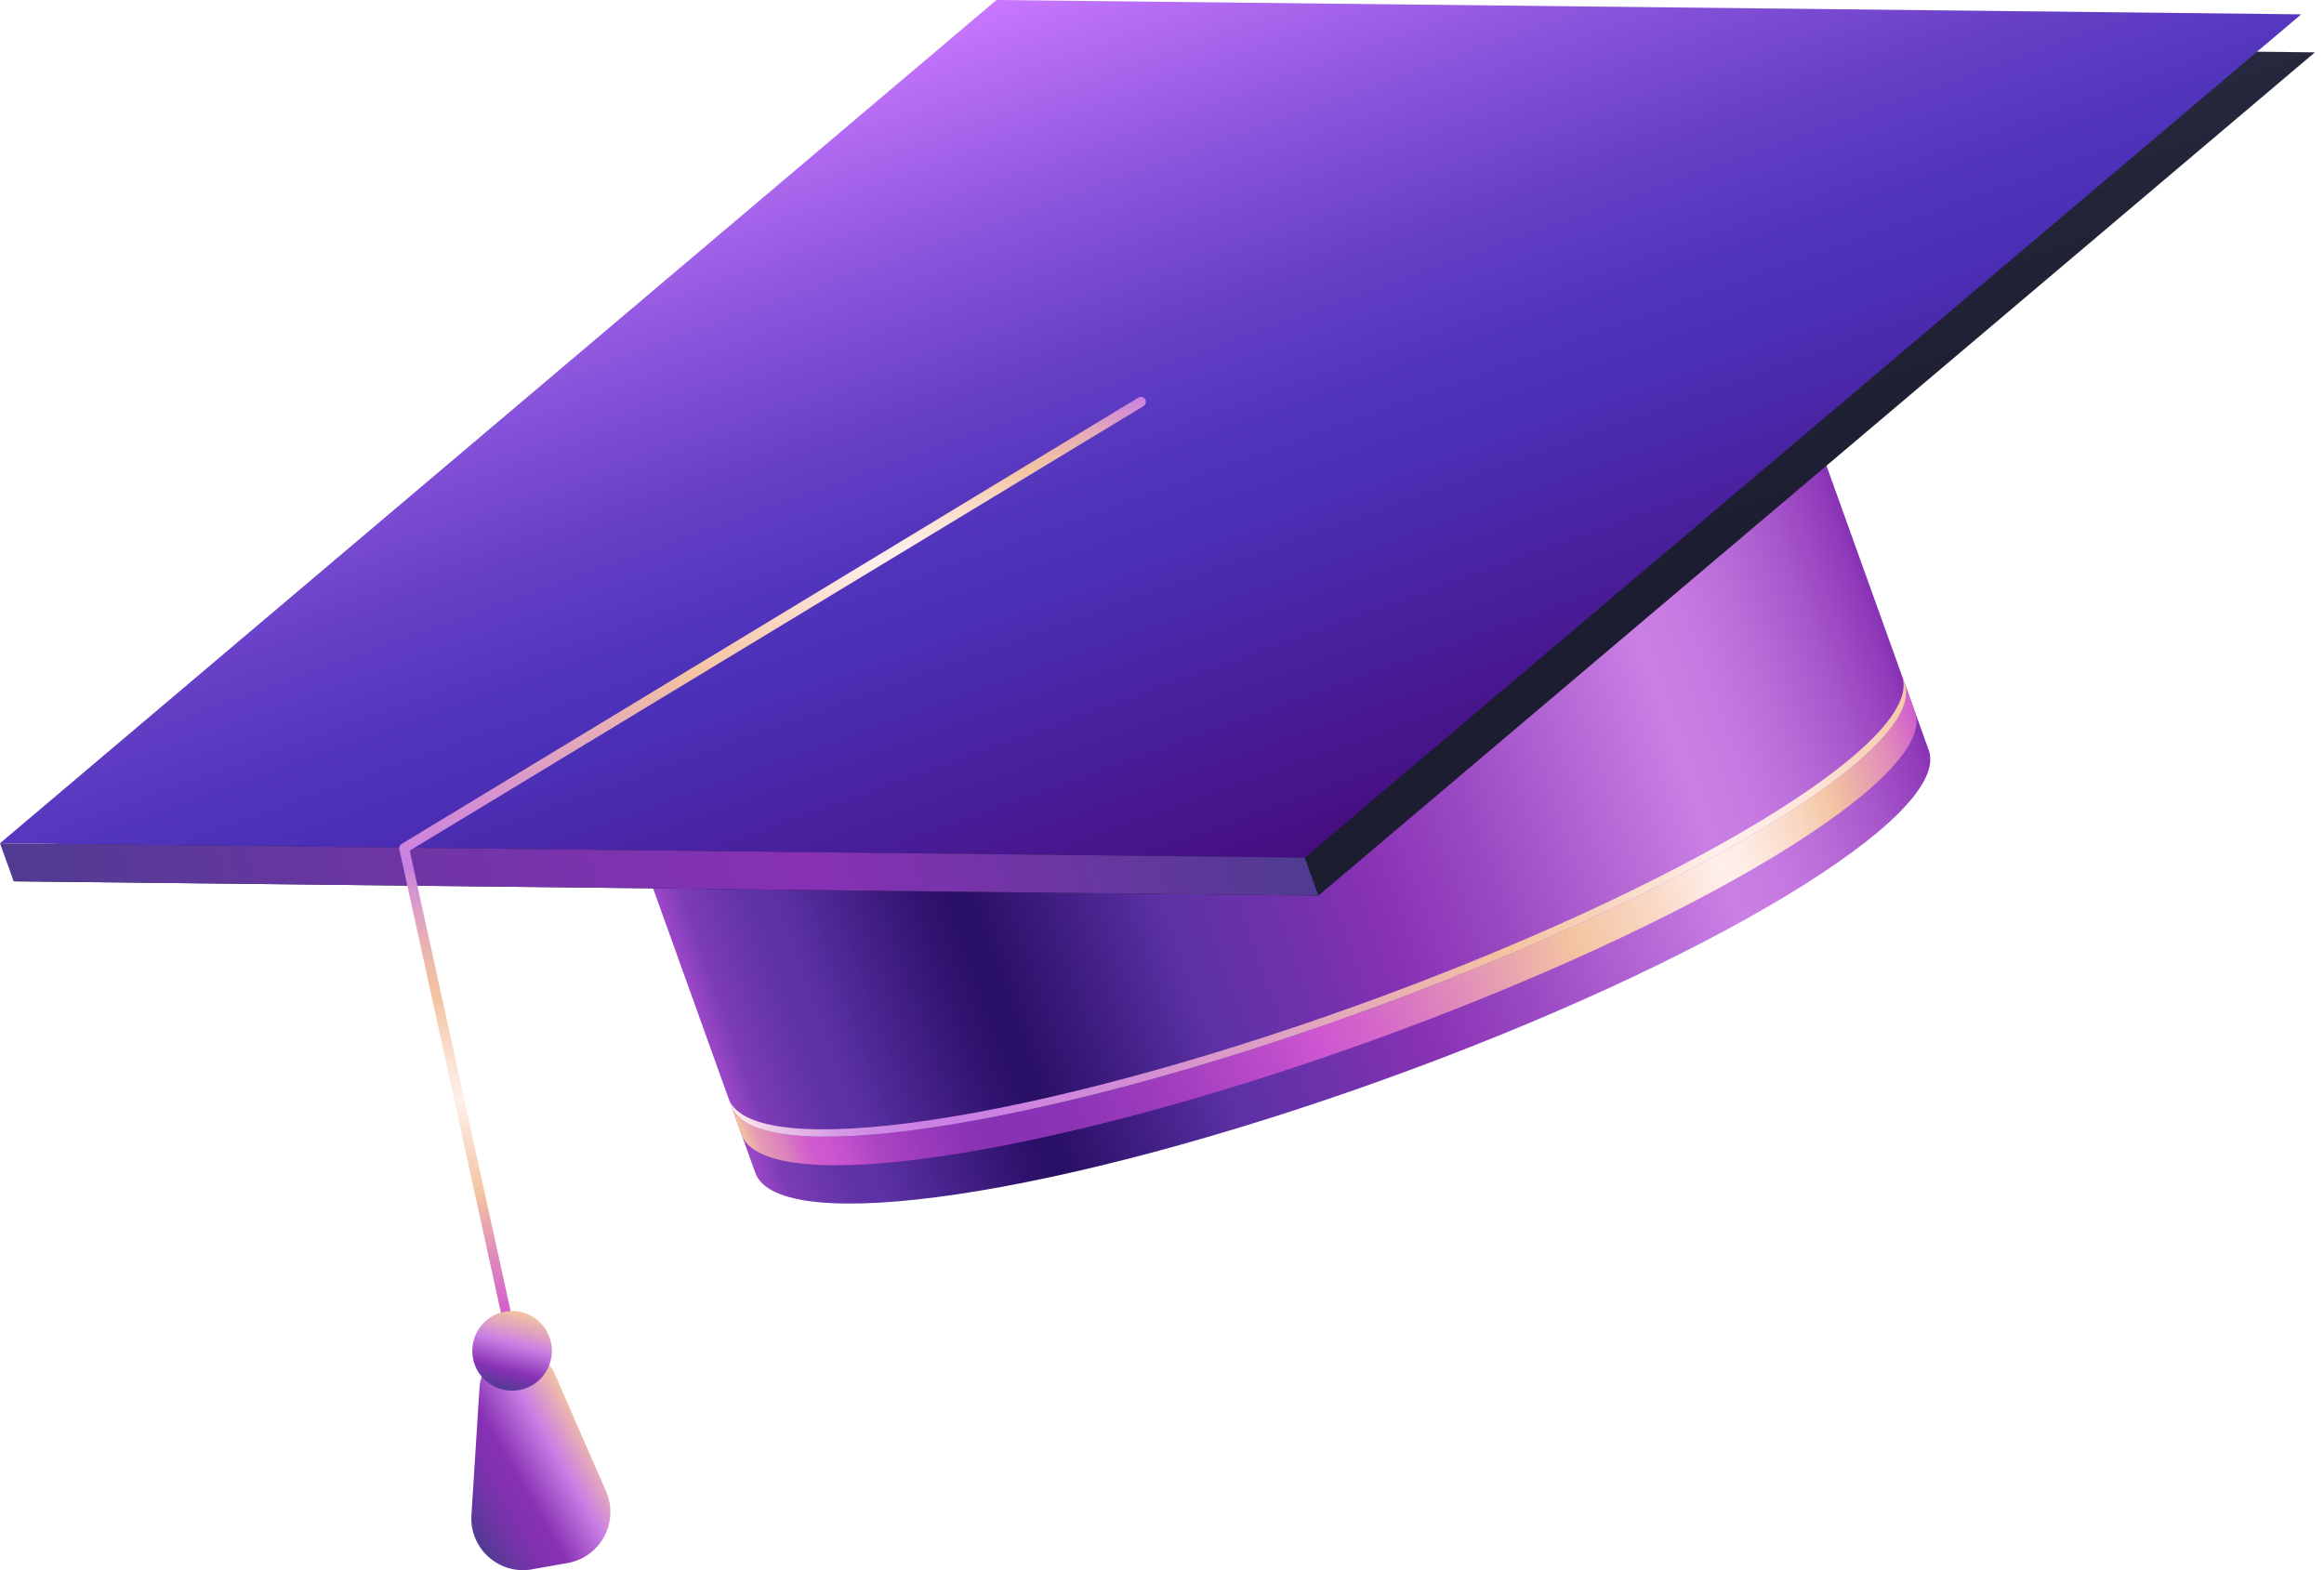 <?xml version="1.0" encoding="UTF-8"?> <svg xmlns="http://www.w3.org/2000/svg" width="111" height="75" viewBox="0 0 111 75" fill="none"><path d="M54.335 18.759C69.812 13.183 83.263 11.182 84.379 14.292L92.122 35.836C93.238 38.941 81.597 45.981 66.12 51.556C50.644 57.132 37.193 59.133 36.076 56.023L28.333 34.479C27.217 31.374 38.858 24.334 54.335 18.759Z" fill="url(#paint0_linear_17_2345)"></path><path d="M62.969 42.781L110.565 2.501L48.249 1.816L0.653 42.096L62.969 42.781Z" fill="url(#paint1_linear_17_2345)"></path><path d="M62.316 40.965L109.912 0.685L47.596 0L3.05176e-05 40.279L62.316 40.965Z" fill="url(#paint2_linear_17_2345)"></path><path d="M0.653 42.096L1.14441e-05 40.279L62.316 40.964L62.969 42.781L0.653 42.096Z" fill="url(#paint3_linear_17_2345)"></path><path d="M64.972 48.361C80.449 42.785 92.09 35.745 90.974 32.64L91.465 34.006C92.581 37.111 80.94 44.151 65.463 49.726C49.986 55.302 36.535 57.303 35.419 54.193L34.928 52.827C36.045 55.933 49.496 53.936 64.972 48.361Z" fill="url(#paint4_linear_17_2345)"></path><path d="M64.846 48.013C80.323 42.438 91.964 35.403 90.848 32.293L90.974 32.64C92.09 35.745 80.449 42.785 64.972 48.36C49.496 53.936 36.045 55.937 34.928 52.827L34.802 52.48C35.919 55.585 49.37 53.589 64.846 48.013Z" fill="url(#paint5_linear_17_2345)"></path><path d="M24.358 63.82C24.358 63.82 24.39 63.82 24.408 63.815C24.534 63.788 24.615 63.662 24.588 63.536L19.569 40.631L54.614 19.398C54.727 19.331 54.763 19.186 54.695 19.074C54.627 18.961 54.483 18.929 54.371 18.992L19.182 40.311C19.096 40.365 19.051 40.464 19.073 40.563L24.129 63.63C24.151 63.739 24.25 63.815 24.358 63.815V63.82Z" fill="url(#paint6_linear_17_2345)"></path><path d="M25.416 74.957L27.109 74.659C28.684 74.38 29.589 72.699 28.946 71.23L26.497 65.623C26.15 64.829 25.304 64.374 24.453 64.528C23.602 64.676 22.963 65.393 22.904 66.258L22.517 72.365C22.414 73.965 23.836 75.241 25.416 74.961V74.957Z" fill="url(#paint7_linear_17_2345)"></path><path d="M22.585 64.852C22.765 65.889 23.751 66.578 24.786 66.398C25.822 66.218 26.51 65.231 26.33 64.194C26.15 63.157 25.164 62.468 24.129 62.648C23.093 62.828 22.405 63.815 22.585 64.852Z" fill="url(#paint8_linear_17_2345)"></path><defs><linearGradient id="paint0_linear_17_2345" x1="88.236" y1="25.012" x2="32.173" y2="45.15" gradientUnits="userSpaceOnUse"><stop stop-color="#8731B4"></stop><stop offset="0.01" stop-color="#903BBA"></stop><stop offset="0.06" stop-color="#A958CC"></stop><stop offset="0.11" stop-color="#BB6ED9"></stop><stop offset="0.15" stop-color="#C67AE1"></stop><stop offset="0.19" stop-color="#CA7FE4"></stop><stop offset="0.37" stop-color="#9A48C2"></stop><stop offset="0.46" stop-color="#8731B4"></stop><stop offset="0.53" stop-color="#7131AC"></stop><stop offset="0.62" stop-color="#5C31A5"></stop><stop offset="0.69" stop-color="#432086"></stop><stop offset="0.77" stop-color="#280E64"></stop><stop offset="0.8" stop-color="#30136F"></stop><stop offset="0.86" stop-color="#48238C"></stop><stop offset="0.91" stop-color="#5C31A5"></stop><stop offset="0.93" stop-color="#5F32A6"></stop><stop offset="0.95" stop-color="#6A36AC"></stop><stop offset="0.98" stop-color="#7C3CB6"></stop><stop offset="1" stop-color="#9C48C8"></stop></linearGradient><linearGradient id="paint1_linear_17_2345" x1="48.099" y1="1.76" x2="62.844" y2="42.714" gradientUnits="userSpaceOnUse"><stop stop-color="#474E69"></stop><stop offset="0.07" stop-color="#414761"></stop><stop offset="0.36" stop-color="#2C3046"></stop><stop offset="0.62" stop-color="#202235"></stop><stop offset="0.81" stop-color="#1C1D30"></stop></linearGradient><linearGradient id="paint2_linear_17_2345" x1="47.445" y1="-0.06" x2="62.191" y2="40.894" gradientUnits="userSpaceOnUse"><stop stop-color="#CA78FF"></stop><stop offset="0.06" stop-color="#B86EF5"></stop><stop offset="0.24" stop-color="#8954DB"></stop><stop offset="0.4" stop-color="#6740C7"></stop><stop offset="0.53" stop-color="#5235BC"></stop><stop offset="0.61" stop-color="#4B31B8"></stop><stop offset="1" stop-color="#460E80"></stop></linearGradient><linearGradient id="paint3_linear_17_2345" x1="58.808" y1="31.575" x2="3.839" y2="51.32" gradientUnits="userSpaceOnUse"><stop stop-color="#503B91"></stop><stop offset="0.38" stop-color="#8731B4"></stop><stop offset="0.57" stop-color="#7A33AC"></stop><stop offset="0.91" stop-color="#593997"></stop><stop offset="1" stop-color="#503B91"></stop></linearGradient><linearGradient id="paint4_linear_17_2345" x1="92.214" y1="36.086" x2="36.151" y2="56.223" gradientUnits="userSpaceOnUse"><stop stop-color="#D05ECD"></stop><stop offset="0.03" stop-color="#E08ABA"></stop><stop offset="0.06" stop-color="#EAA9AC"></stop><stop offset="0.08" stop-color="#F1BDA4"></stop><stop offset="0.09" stop-color="#F4C7A6"></stop><stop offset="0.12" stop-color="#F9D8C3"></stop><stop offset="0.15" stop-color="#FCE5D9"></stop><stop offset="0.17" stop-color="#FEECE5"></stop><stop offset="0.19" stop-color="#FFEFEA"></stop><stop offset="0.27" stop-color="#F7D2BA"></stop><stop offset="0.32" stop-color="#F4C4A1"></stop><stop offset="0.42" stop-color="#E08CB9"></stop><stop offset="0.5" stop-color="#D364CA"></stop><stop offset="0.54" stop-color="#CE56D1"></stop><stop offset="0.57" stop-color="#C04ECB"></stop><stop offset="0.66" stop-color="#A13EBE"></stop><stop offset="0.74" stop-color="#8D34B6"></stop><stop offset="0.8" stop-color="#8731B4"></stop><stop offset="0.83" stop-color="#8B33B5"></stop><stop offset="0.86" stop-color="#9739BA"></stop><stop offset="0.9" stop-color="#AB44C2"></stop><stop offset="0.93" stop-color="#C752CE"></stop><stop offset="0.94" stop-color="#CE56D1"></stop><stop offset="0.95" stop-color="#CF5ACE"></stop><stop offset="0.96" stop-color="#D468C9"></stop><stop offset="0.97" stop-color="#DB7EBF"></stop><stop offset="0.99" stop-color="#E69DB1"></stop><stop offset="1" stop-color="#F4C4A1"></stop></linearGradient><linearGradient id="paint5_linear_17_2345" x1="91.906" y1="35.228" x2="35.843" y2="55.366" gradientUnits="userSpaceOnUse"><stop stop-color="#F4C7A6"></stop><stop offset="0.06" stop-color="#F9D8C3"></stop><stop offset="0.1" stop-color="#FCE5D9"></stop><stop offset="0.15" stop-color="#FEECE5"></stop><stop offset="0.19" stop-color="#FFEFEA"></stop><stop offset="0.3" stop-color="#F7D2BA"></stop><stop offset="0.37" stop-color="#F4C4A1"></stop><stop offset="0.45" stop-color="#EAB4AF"></stop><stop offset="0.69" stop-color="#D38DD5"></stop><stop offset="0.82" stop-color="#CA7FE4"></stop><stop offset="0.86" stop-color="#CB81E4"></stop><stop offset="0.9" stop-color="#CF8BE4"></stop><stop offset="0.93" stop-color="#D79BE5"></stop><stop offset="0.95" stop-color="#E1B1E6"></stop><stop offset="0.98" stop-color="#EFCEE8"></stop><stop offset="1" stop-color="#FFEFEA"></stop></linearGradient><linearGradient id="paint6_linear_17_2345" x1="38.012" y1="17.399" x2="33.694" y2="64.618" gradientUnits="userSpaceOnUse"><stop stop-color="#CA7FE4"></stop><stop offset="0.01" stop-color="#D08AD8"></stop><stop offset="0.04" stop-color="#E4A9BA"></stop><stop offset="0.07" stop-color="#EFBDA7"></stop><stop offset="0.09" stop-color="#F4C7A6"></stop><stop offset="0.12" stop-color="#F9D8C3"></stop><stop offset="0.15" stop-color="#FCE5D9"></stop><stop offset="0.17" stop-color="#FEECE5"></stop><stop offset="0.19" stop-color="#FFEFEA"></stop><stop offset="0.27" stop-color="#F7D2BA"></stop><stop offset="0.32" stop-color="#F4C4A1"></stop><stop offset="0.36" stop-color="#EAB4AF"></stop><stop offset="0.48" stop-color="#D38DD5"></stop><stop offset="0.54" stop-color="#CA7FE4"></stop><stop offset="0.55" stop-color="#D08AD8"></stop><stop offset="0.6" stop-color="#E4A9BA"></stop><stop offset="0.64" stop-color="#EFBDA7"></stop><stop offset="0.67" stop-color="#F4C4A1"></stop><stop offset="0.69" stop-color="#F6CFB4"></stop><stop offset="0.74" stop-color="#FCE6DB"></stop><stop offset="0.77" stop-color="#FFEFEA"></stop><stop offset="0.83" stop-color="#F7D2BA"></stop><stop offset="0.86" stop-color="#F4C4A1"></stop><stop offset="0.92" stop-color="#E08CB9"></stop><stop offset="0.97" stop-color="#D364CA"></stop><stop offset="1" stop-color="#CE56D1"></stop></linearGradient><linearGradient id="paint7_linear_17_2345" x1="28.098" y1="68.326" x2="21.825" y2="71.942" gradientUnits="userSpaceOnUse"><stop stop-color="#F4C4A1"></stop><stop offset="0.13" stop-color="#DFA1C2"></stop><stop offset="0.26" stop-color="#CA7FE4"></stop><stop offset="0.56" stop-color="#8731B4"></stop><stop offset="0.67" stop-color="#8231B1"></stop><stop offset="0.8" stop-color="#7434A8"></stop><stop offset="0.93" stop-color="#5E389A"></stop><stop offset="1" stop-color="#503B91"></stop></linearGradient><linearGradient id="paint8_linear_17_2345" x1="24.989" y1="62.71" x2="24.002" y2="66.388" gradientUnits="userSpaceOnUse"><stop stop-color="#F4C4A1"></stop><stop offset="0.22" stop-color="#DFA1C2"></stop><stop offset="0.41" stop-color="#CA7FE4"></stop><stop offset="0.75" stop-color="#8731B4"></stop><stop offset="1" stop-color="#503B91"></stop></linearGradient></defs></svg> 